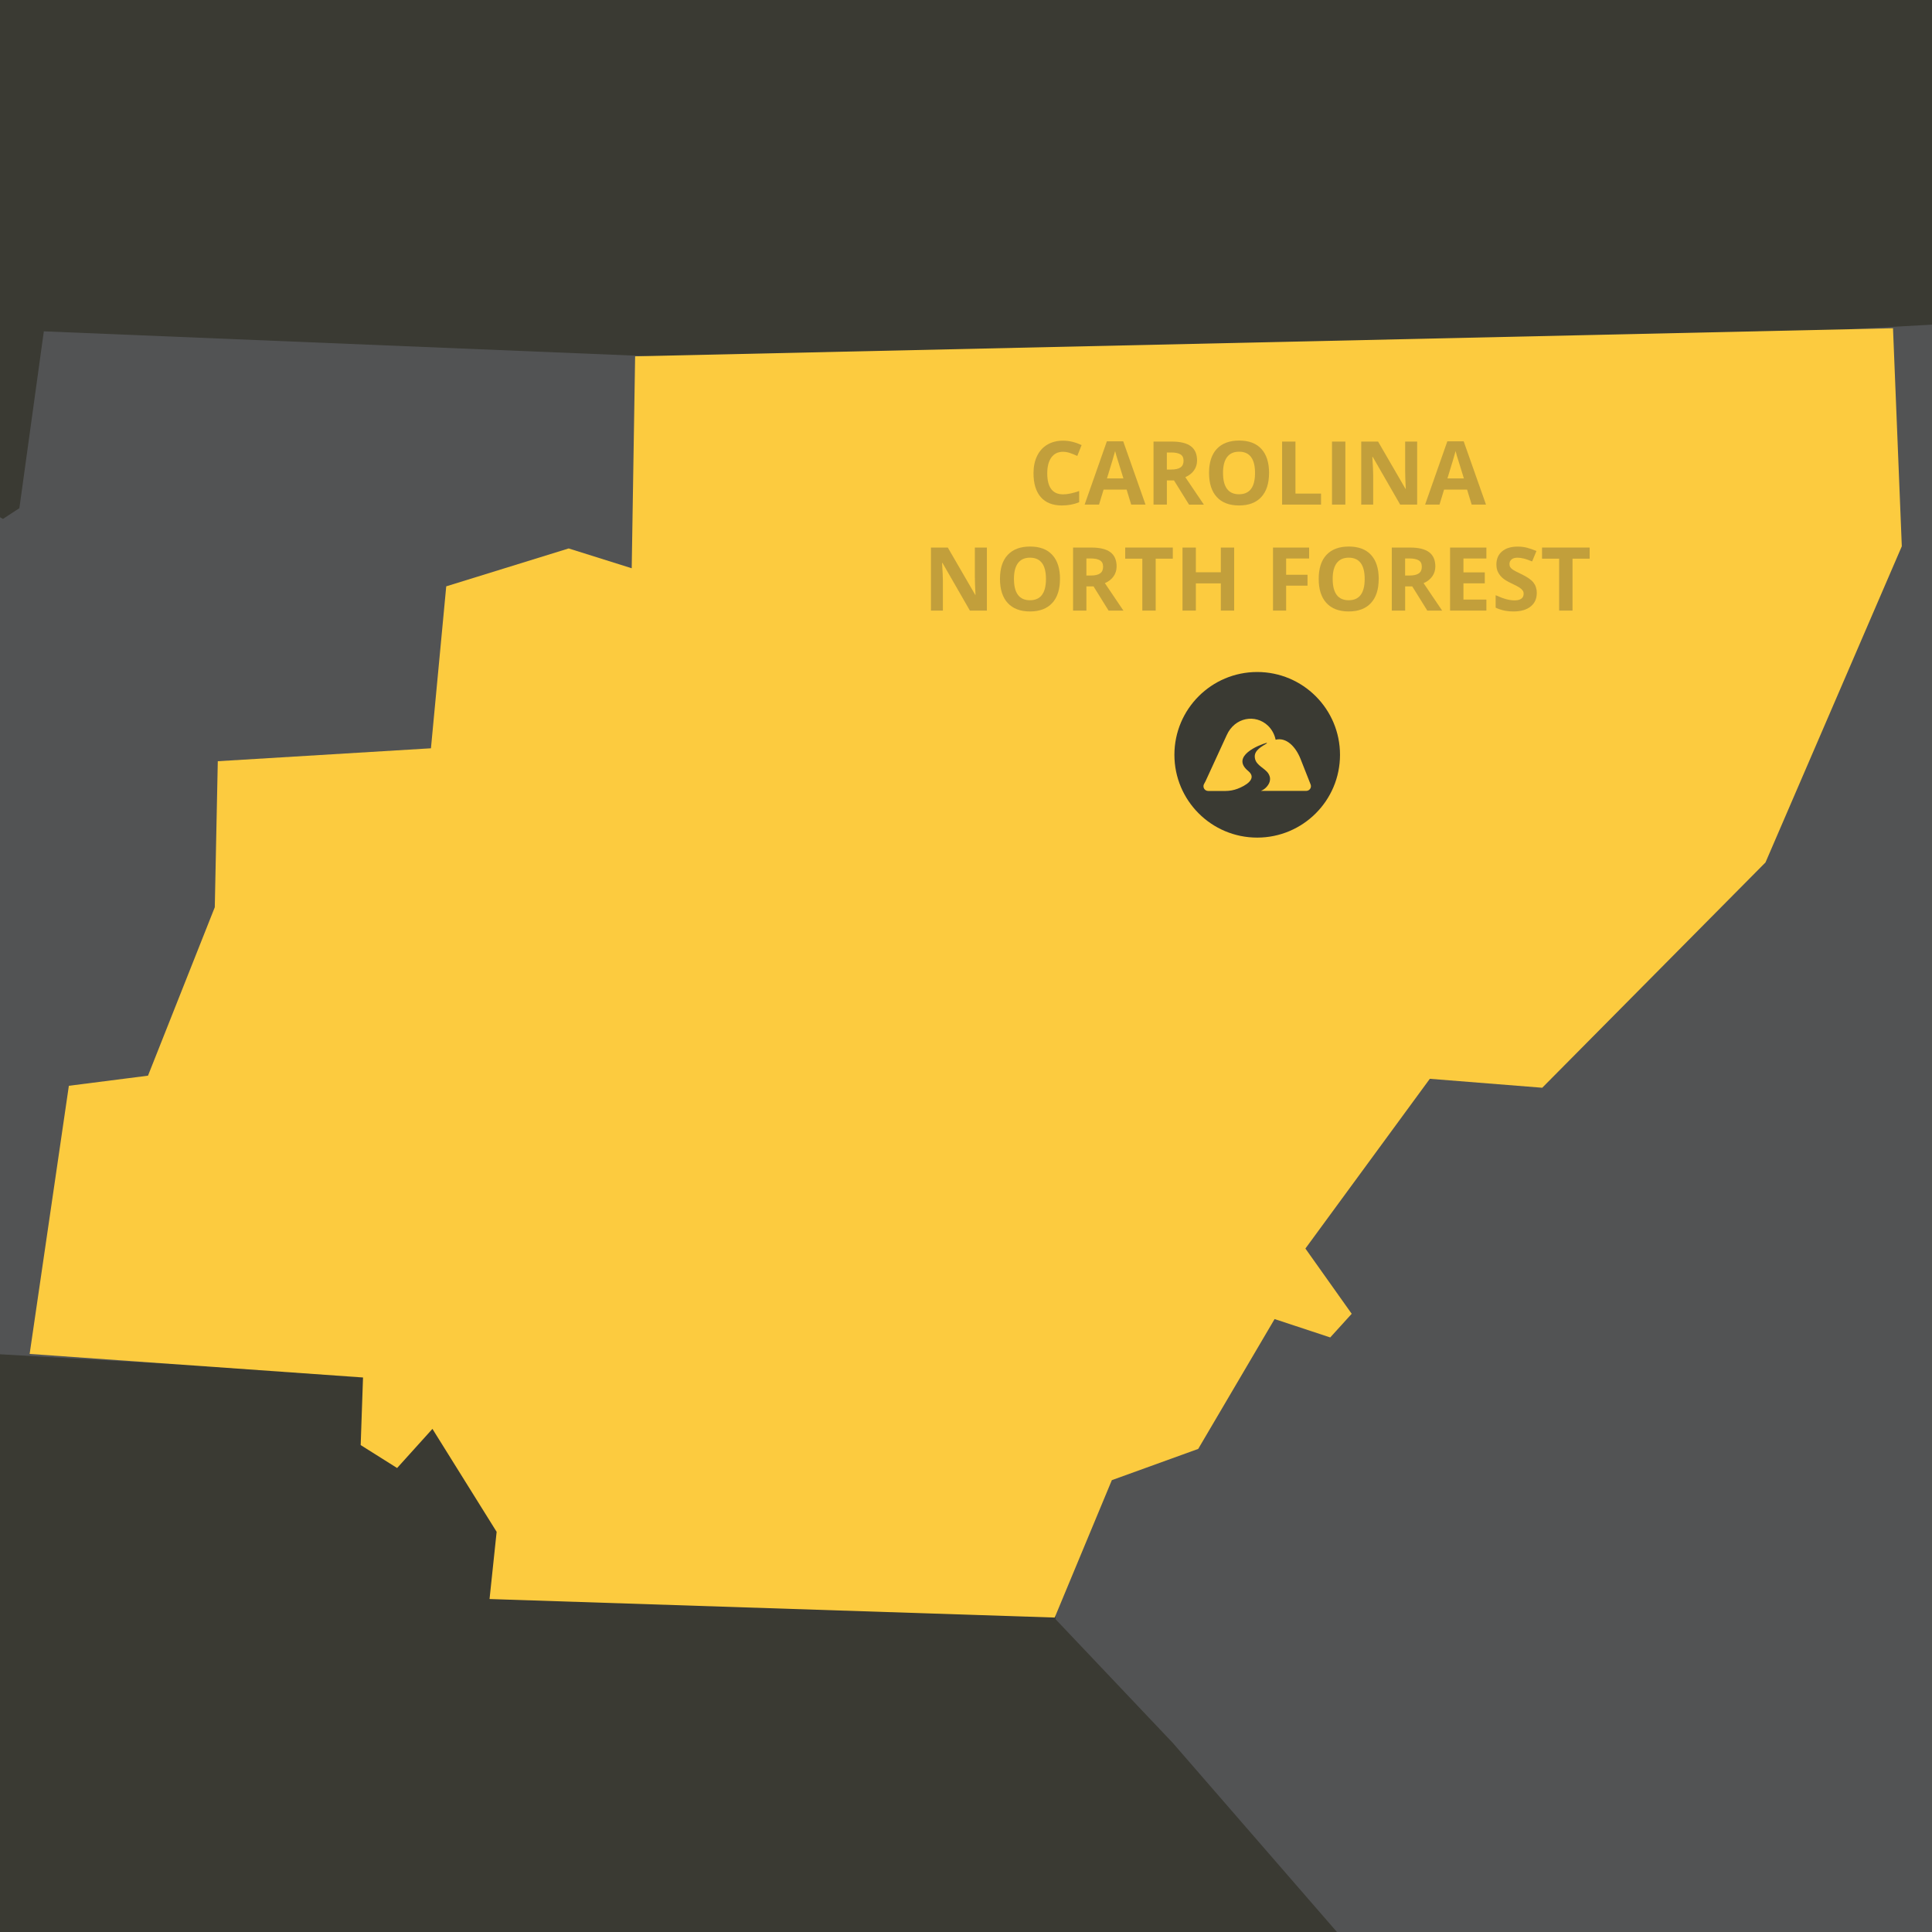 <?xml version="1.0" encoding="UTF-8"?><svg id="a" xmlns="http://www.w3.org/2000/svg" xmlns:xlink="http://www.w3.org/1999/xlink" viewBox="0 0 700 700"><defs><style>.j{fill:none;}.k{fill:#fccb3f;}.l{fill:#525354;}.m{fill:#3f69fc;}.n{fill:#3a3a33;}.o{opacity:.3;}.p{clip-path:url(#e);}.q{clip-path:url(#d);}.r{clip-path:url(#g);}.s{clip-path:url(#f);}.t{clip-path:url(#c);}.u{clip-path:url(#b);}</style><clipPath id="b"><rect class="j" x="0" y="738.24" width="700" height="700"/></clipPath><clipPath id="c"><rect class="j" x="0" width="700" height="700"/></clipPath><clipPath id="d"><rect class="j" x="0" y="-750.21" width="700" height="700"/></clipPath><clipPath id="e"><rect class="j" x="755.53" y="738.24" width="700" height="700"/></clipPath><clipPath id="f"><rect class="j" x="755.53" width="700" height="700"/></clipPath><clipPath id="g"><rect class="j" x="755.53" y="-750.21" width="700" height="700"/></clipPath></defs><g class="u"><polygon class="m" points="1252.36 1812.81 1252.36 535.38 -556.24 535.38 -518.91 1812.5 335.35 1812.81 1252.36 1812.81"/><path class="n" d="M386.45,1812.34c3.11-4.06,6.76-9.52,10.28-17.01,0,0,14.74-24.19,36.65-13.58,0,0,11.63-.16,13.93-17.64,0,0,2.03-15.29,15.55-14.98,0,0,11.9-2.34,10.14-18.26,0,0,7.44-44.17,25.7-85.68,15.01-33.87,42.33-58.37,74.66-66.49,8.79-2.03,17.45-5.31,25.7-9.52l15.42-24.5c7.98-2.97,15.55-4.99,22.32-5.77,0,0,11.23-4.68,33-.78,0,0,23.94,8.74,28.67-19.51,0,0,43.82-110.5,79.93-135.47,0,0,26.78-26.53,78.04-48.54,0,0,36.79-14.98,74.52-15.76,0,0,37.19,14.98,46.53-21.85,0,0,3.65-6.09,9.06-13.42,0,0-2.16-5.46-15.96-11.24,0,0,6.49-15.61-30.7-20.45,0,0-20.56-8.74-8.25-24.82,3.52-16.23,8.12-32.31,13.66-47.76,0,0,9.87-9.99-2.3-15.45,0,0-13.53-7.34-9.2-18.42,0,0-3.92-14.05,18.39-6.71,0,0,45.17,19.82,64.65,4.68,0,0,25.97-20.45,24.35-40.89,0,0-.68-16.86,17.18-20.29,0,0,34.35-7.34,24.08-39.33,0,0-15.28-37.77-19.07-41.83,0,0-7.44-9.68-15.28,5.62,0,0-13.25,12.64-24.21-2.65,0,0-18.12-16.54-31.51-3.9,0,0-2.71,9.52-15.96,10.61,0,0-7.57-8.12-15.82-11.24,0,0-9.2,3.43-14.47,10.77,0,0-26.1,10.46-34.49-2.65,0,0-19.34-28.56,20.42-44.95,0,0,38.01-13.27,65.19-31.99,0,0,22.72-17.79,43.01-7.49,0,0-30.43-29.81-18.67-20.91,0,0,1.35-54.78,4.19-59.31,0,0,40.17-2.81,38.95-7.34l-101.71-237.38s-5.14-5.15-2.57-18.88c0,0,.68-10.77-5.82-16.08,0,0-6.36-7.02-.27-20.13,0,0,.95-3.28,1.89-7.96H-642.96v1277.43H386.45v-.31Z"/></g><g class="t"><polygon class="m" points="1252.36 1074.57 1252.36 -202.86 -556.24 -202.86 -518.91 1074.26 335.35 1074.57 1252.36 1074.57"/><path class="n" d="M386.45,1074.1c3.11-4.06,6.76-9.52,10.28-17.01,0,0,14.74-24.19,36.65-13.58,0,0,11.63-.16,13.93-17.64,0,0,2.03-15.29,15.55-14.98,0,0,11.9-2.34,10.14-18.26,0,0,7.44-44.17,25.7-85.68,15.01-33.87,42.33-58.37,74.66-66.49,8.79-2.03,17.45-5.31,25.7-9.52l15.42-24.5c7.98-2.97,15.55-4.99,22.32-5.77,0,0,11.23-4.68,33-.78,0,0,23.94,8.74,28.67-19.51,0,0,43.82-110.5,79.93-135.47,0,0,26.78-26.53,78.04-48.54,0,0,36.79-14.98,74.52-15.76,0,0,37.19,14.98,46.53-21.85,0,0,3.65-6.09,9.06-13.42,0,0-2.16-5.46-15.96-11.24,0,0,6.49-15.61-30.7-20.45,0,0-20.56-8.74-8.25-24.82,3.52-16.23,8.12-32.31,13.66-47.76,0,0,9.87-9.99-2.3-15.45,0,0-13.53-7.34-9.2-18.42,0,0-3.92-14.05,18.39-6.71,0,0,45.17,19.82,64.65,4.68,0,0,25.97-20.45,24.35-40.89,0,0-.68-16.86,17.18-20.29,0,0,34.35-7.34,24.08-39.33,0,0-15.28-37.77-19.07-41.83,0,0-7.44-9.68-15.28,5.62,0,0-13.25,12.64-24.21-2.65,0,0-18.12-16.54-31.51-3.9,0,0-2.71,9.52-15.96,10.61,0,0-7.57-8.12-15.82-11.24,0,0-9.2,3.43-14.47,10.77,0,0-26.1,10.46-34.49-2.65,0,0-19.34-28.56,20.42-44.95,0,0,38.01-13.27,65.19-31.99,0,0,22.72-17.79,43.01-7.49,0,0-30.43-29.81-18.67-20.91,0,0,1.35-54.78,4.19-59.31,0,0,40.17-2.81,38.95-7.34l-101.71-237.38s-5.14-5.15-2.57-18.88c0,0,.68-10.77-5.82-16.08,0,0-6.36-7.02-.27-20.13,0,0,.95-3.28,1.89-7.96H-642.96v1277.43H386.45v-.31Z"/><polygon class="l" points="7.02 184.13 1.07 188.01 -4.3 184.99 -5.36 180.13 -25.46 191.25 -30.65 204.95 -30.65 204.79 -57.83 246.46 -57.97 246.31 -83.4 232.57 -118.97 254.27 -118.55 254.17 -118.97 254.42 -135.33 279.24 -135.39 279.28 -135.47 279.08 -158.46 255.98 -159.27 255.98 -198.9 285.95 -207.29 286.89 -219.66 326.13 -273.02 345.72 -318.47 384.43 -348.63 382.09 -403.27 408.46 -420.05 457.01 -422.07 459.34 -429.78 464.65 -449.26 461.68 -466.03 474.01 -473.06 531.14 -256.12 540.19 -109.77 482.6 -84.34 485.87 -38.9 488.53 -38.63 488.53 -38.62 488.39 -21.45 489.31 -2.11 490.55 -2.11 490.56 71.74 494.77 78.91 495.24 259.02 337.09 239.59 129.25 15.88 120.05 15.88 120.05 7.02 184.13"/><path class="l" d="M1062.87,367.57l.68-1.25,9.6-11.71,4.6-2.81-1.76-1.66.11-.17,1.78,1.68,5.95,2.81,7.3-1.4,3.92-1.56,7.71-12.8,2.03-18.1v-1.25l-4.33-32.46-1.49-4.21-9.87-22.94-5.41-7.8-7.57-3.9s-1.89-.31-1.89-.16h-3.52l-3.65.62-6.9,3.59-1.62,1.4-9.63,14.97-2.54-14.19-1.89-2.65-7.17-5.31-20.83,1.25-6.76,1.72-10.41,4.68-15.32,8.99-.1-.1-4.46-7.49-1.49-2.03-1.62-1.09-11.23,4.21-2.3,2.65-5.95,3.12-18.12,4.68s-10.82,1.4-10.82,1.25h-1.22l-3.28-2.43.04-.07h-.14l3.37-20.06v.08s46-17.01,46-17.01h.13l39.96-13.82.08.08,25.02-18.73-.11-.19.38-.12,28.67,4.17v.04l4.06,8.43,3.92,6.4,2.16,2.34s6.9,4.84,6.9,4.99h1.08l.27-2.81-2.03-7.96-23.94-61.65-9.33-16.54-7.84-5.93-1.62-1.4-1.49-2.81-2.43-6.09.27-3.12.95-1.72.68-.78,2.84-.94,17.72,4.21,1.35.94,6.9,18.73,14.74,48.69,1.3-.45,11.55,37.75,24.48,47.45,14.61,25.91,1.22-2.81-6.63-16.86-10.28-22.63-7.98-17.48-7.71-14.51-4.33-9.21-4.19-10.46-6.77-18.51,1.09-.37-21.91-83.34-396.31,21.72-287.66,334.05v133.35l42.6,44.95h0s0,0,0,0l2.16,2.5,71.95,82.87.19-.26,80.43,90.78.02-.07.2.23-.08.31,21.1,23.72,5.95-4.06,23.13-10.46h.68l19.34-3.43s18.39-1.09,18.39-.94h7.57l7.84,1.4,14.47,4.06,14.61-11.19v.11l.04-.13.24-.18v-.7l9.6-35.98.54-2.19,5.55-17.32,2.16-5.93,11.16-21.42,8.29-12.83.57-.72-.41.47.37-.47h.03s35.44-40.57,35.44-40.57h0s73.31-56.03,73.31-56.03v-.31s3.25-1.25,3.25-1.25l7.44-3.28,4.33-1.87s5-1.87,5-2.03h.68l1.62-.47,15.42-4.37,16.37-3.75,8.66-1.25,7.98-.47,9.47.47,18.26,7.65,5.82,3.59,10.01-4.84,45.31-66.95,19.07-32.46-49.37,47.45-1.08-31.84-35.03-1.87-7.44-.47-2.71-4.53-.54-1.87v-.04l.14-.12,12.98-21.07,3.79-7.18,8.52-24.19s4.33-12.95,4.19-12.95v-4.06l-1.08-4.68-2.03-4.84-3.38-1.87-19.67-3.24,10.21-13.61v-.47s11.5,4.21,11.5,4.21l14.47,4.84,1.62.31,45.99,3.12,1.22-.62,12.98-12.02,8.25-11.08,1.08-1.72.54-1.72,2.16-8.12.41-2.81-.27-3.12,6.9-13.89Z"/><polygon class="k" points="685.87 118.93 230.12 129.1 228.88 205.89 206.04 198.71 161.68 212.44 156.14 271.12 78.91 275.8 77.82 328.71 53.62 389.74 24.95 393.4 10.74 490.55 131.53 499.09 130.68 523.58 143.88 531.89 156.68 517.71 179.94 555.01 177.37 579.36 382.14 586.07 402.84 536.29 434.13 524.97 461.81 477.92 481.97 484.58 489.75 476.01 472.97 452.37 518.05 390.87 558.78 394.11 639.67 312.48 689.06 197.93 685.87 118.93"/></g><g class="q"><polygon class="m" points="1252.36 324.36 1252.36 -953.08 -556.24 -953.08 -518.91 324.05 335.35 324.36 1252.36 324.36"/><path class="n" d="M386.45,323.89c3.11-4.06,6.76-9.52,10.28-17.01,0,0,14.74-24.19,36.65-13.58,0,0,11.63-.16,13.93-17.64,0,0,2.03-15.29,15.55-14.98,0,0,11.9-2.34,10.14-18.26,0,0,7.44-44.17,25.7-85.68,15.01-33.87,42.33-58.37,74.66-66.49,8.79-2.03,17.45-5.31,25.7-9.52l15.42-24.5c7.98-2.97,15.55-4.99,22.32-5.77,0,0,11.23-4.68,33-.78,0,0,23.94,8.74,28.67-19.51,0,0,43.82-110.5,79.93-135.47,0,0,26.78-26.53,78.04-48.54,0,0,36.79-14.98,74.52-15.76,0,0,37.19,14.98,46.53-21.85,0,0,3.65-6.09,9.06-13.42,0,0-2.16-5.46-15.96-11.24,0,0,6.49-15.61-30.7-20.45,0,0-20.56-8.74-8.25-24.82,3.52-16.23,8.12-32.31,13.66-47.76,0,0,9.87-9.99-2.3-15.45,0,0-13.53-7.34-9.2-18.42,0,0-3.92-14.05,18.39-6.71,0,0,45.17,19.82,64.65,4.68,0,0,25.97-20.45,24.35-40.89,0,0-.68-16.86,17.18-20.29,0,0,34.35-7.34,24.08-39.33,0,0-15.28-37.77-19.07-41.83,0,0-7.44-9.68-15.28,5.62,0,0-13.25,12.64-24.21-2.65,0,0-18.12-16.54-31.51-3.9,0,0-2.71,9.52-15.96,10.61,0,0-7.57-8.12-15.82-11.24,0,0-9.2,3.43-14.47,10.77,0,0-26.1,10.46-34.49-2.65,0,0-19.34-28.56,20.42-44.95,0,0,38.01-13.27,65.19-31.99,0,0,22.72-17.79,43.01-7.49,0,0-30.43-29.81-18.67-20.91,0,0,1.35-54.78,4.19-59.31,0,0,40.17-2.81,38.95-7.34l-101.71-237.38s-5.14-5.15-2.57-18.88c0,0,.68-10.77-5.82-16.08,0,0-6.36-7.02-.27-20.13,0,0,.95-3.28,1.89-7.96H-642.96V324.2H386.45v-.31Z"/><path class="l" d="M1062.87-382.64l.68-1.25,9.6-11.71,4.6-2.81-1.76-1.66.11-.17,1.78,1.68,5.95,2.81,7.3-1.4,3.92-1.56,7.71-12.8,2.03-18.1v-1.25l-4.33-32.46-1.49-4.21-9.87-22.94-5.41-7.8-7.57-3.9s-1.89-.31-1.89-.16h-3.52l-3.65.62-6.9,3.59-1.62,1.4-9.63,14.97-2.54-14.19-1.89-2.65-7.17-5.31-20.83,1.25-6.76,1.72-10.41,4.68-15.32,8.99-.1-.1-4.46-7.49-1.49-2.03-1.62-1.09-11.23,4.21-2.3,2.65-5.95,3.12-18.12,4.68s-10.82,1.4-10.82,1.25h-1.22l-3.28-2.43.04-.07h-.14l3.37-20.06v.08s46-17.01,46-17.01h.13l39.96-13.82.08.08,25.02-18.73-.11-.19.38-.12,28.67,4.17v.04l4.06,8.43,3.92,6.4,2.16,2.34s6.9,4.84,6.9,4.99h1.08l.27-2.81-2.03-7.96-23.94-61.65-9.33-16.54-7.84-5.93-1.62-1.4-1.49-2.81-2.43-6.09.27-3.12.95-1.72.68-.78,2.84-.94,17.72,4.21,1.35.94,6.9,18.73,14.74,48.69,1.3-.45,11.55,37.75,24.48,47.45,14.61,25.91,1.22-2.81-6.63-16.86-10.28-22.63-7.98-17.48-7.71-14.51-4.33-9.21-4.19-10.46-6.77-18.51,1.09-.37-21.91-83.34-396.31,21.72-287.66,334.05v133.35l42.6,44.95h0s0,0,0,0l2.16,2.5,71.95,82.87.19-.26,80.43,90.78.02-.07.2.23-.08.31,21.1,23.72,5.95-4.06,23.13-10.46h.68l19.34-3.43s18.39-1.09,18.39-.94h7.57l7.84,1.4,14.47,4.06,14.61-11.19v.11l.04-.13.24-.18v-.7l9.6-35.98.54-2.19,5.55-17.32,2.16-5.93,11.16-21.42,8.29-12.83.57-.72-.41.47.37-.47h.03s35.44-40.57,35.44-40.57h0s73.31-56.03,73.31-56.03v-.31s3.25-1.25,3.25-1.25l7.44-3.28,4.33-1.87s5-1.87,5-2.03h.68l1.62-.47,15.42-4.37,16.37-3.75,8.66-1.25,7.98-.47,9.47.47,18.26,7.65,5.82,3.59,10.01-4.84,45.31-66.95,19.07-32.46-49.37,47.45-1.08-31.84-35.03-1.87-7.44-.47-2.71-4.53-.54-1.87v-.04l.14-.12,12.98-21.07,3.79-7.18,8.52-24.19s4.33-12.95,4.19-12.95v-4.06l-1.08-4.68-2.03-4.84-3.38-1.87-19.67-3.24,10.21-13.61v-.47s11.5,4.21,11.5,4.21l14.47,4.84,1.62.31,45.99,3.12,1.22-.62,12.98-12.02,8.25-11.08,1.08-1.72.54-1.72,2.16-8.12.41-2.81-.27-3.12,6.9-13.89Z"/></g><g class="p"><polygon class="m" points="2899.87 2201.07 2899.87 293.22 198.71 293.22 254.46 2200.61 1530.3 2201.07 2899.87 2201.07"/><path class="n" d="M1606.63,2200.37c4.65-6.06,10.1-14.22,15.35-25.41,0,0,22.02-36.13,54.74-20.28,0,0,17.37-.23,20.81-26.34,0,0,3.03-22.84,23.23-22.38,0,0,17.78-3.5,15.15-27.27,0,0,11.11-65.96,38.38-127.97,22.42-50.58,63.23-87.18,111.5-99.3,13.13-3.03,26.06-7.93,38.38-14.22l23.03-36.6c11.92-4.43,23.23-7.46,33.33-8.62,0,0,16.77-6.99,49.29-1.17,0,0,35.75,13.05,42.82-29.14,0,0,65.45-165.03,119.38-202.32,0,0,40-39.63,116.55-72.49,0,0,54.94-22.38,111.3-23.54,0,0,55.55,22.38,69.49-32.63,0,0,5.45-9.09,13.53-20.05,0,0-3.23-8.16-23.84-16.78,0,0,9.7-23.31-45.85-30.54,0,0-30.7-13.05-12.32-37.06,5.25-24.24,12.12-48.25,20.4-71.33,0,0,14.75-14.92-3.43-23.08,0,0-20.2-10.96-13.74-27.5,0,0-5.86-20.98,27.47-10.02,0,0,67.47,29.6,96.56,6.99,0,0,38.78-30.54,36.36-61.07,0,0-1.01-25.17,25.65-30.3,0,0,51.31-10.96,35.96-58.74,0,0-22.83-56.41-28.48-62.47,0,0-11.11-14.45-22.83,8.39,0,0-19.8,18.88-36.16-3.96,0,0-27.07-24.71-47.07-5.83,0,0-4.04,14.22-23.84,15.85,0,0-11.31-12.12-23.63-16.78,0,0-13.74,5.13-21.61,16.08,0,0-38.99,15.62-51.51-3.96,0,0-28.89-42.66,30.5-67.13,0,0,56.76-19.81,97.36-47.78,0,0,33.94-26.57,64.24-11.19,0,0-45.45-44.52-27.88-31.23,0,0,2.02-81.82,6.26-88.57,0,0,59.99-4.2,58.18-10.96l-151.9-354.53s-7.68-7.69-3.84-28.2c0,0,1.01-16.08-8.69-24.01,0,0-9.49-10.49-.4-30.07,0,0,1.41-4.89,2.83-11.89H69.2v1907.85h1537.43v-.47Z"/></g><g class="s"><polygon class="m" points="2899.87 1462.83 2899.87 -445.02 198.71 -445.02 254.46 1462.36 1530.3 1462.83 2899.87 1462.83"/><path class="n" d="M1606.63,1462.13c4.65-6.06,10.1-14.22,15.35-25.41,0,0,22.02-36.13,54.74-20.28,0,0,17.37-.23,20.81-26.34,0,0,3.03-22.84,23.23-22.38,0,0,17.78-3.5,15.15-27.27,0,0,11.11-65.96,38.38-127.97,22.42-50.58,63.23-87.18,111.5-99.3,13.13-3.03,26.06-7.93,38.38-14.22l23.03-36.6c11.92-4.43,23.23-7.46,33.33-8.62,0,0,16.77-6.99,49.29-1.17,0,0,35.75,13.05,42.82-29.14,0,0,65.45-165.03,119.38-202.32,0,0,40-39.63,116.55-72.49,0,0,54.94-22.38,111.3-23.54,0,0,55.55,22.38,69.49-32.63,0,0,5.45-9.09,13.53-20.05,0,0-3.23-8.16-23.84-16.78,0,0,9.7-23.31-45.85-30.54,0,0-30.7-13.05-12.32-37.06,5.25-24.24,12.12-48.25,20.4-71.33,0,0,14.75-14.92-3.43-23.08,0,0-20.2-10.96-13.74-27.5,0,0-5.86-20.98,27.47-10.02,0,0,67.47,29.6,96.56,6.99,0,0,38.78-30.54,36.36-61.07,0,0-1.01-25.17,25.65-30.3,0,0,51.31-10.96,35.96-58.74,0,0-22.83-56.41-28.48-62.47,0,0-11.11-14.45-22.83,8.39,0,0-19.8,18.88-36.16-3.96,0,0-27.07-24.71-47.07-5.83,0,0-4.04,14.22-23.84,15.85,0,0-11.31-12.12-23.63-16.78,0,0-13.74,5.13-21.61,16.08,0,0-38.99,15.62-51.51-3.96,0,0-28.89-42.66,30.5-67.13,0,0,56.76-19.81,97.36-47.78,0,0,33.94-26.57,64.24-11.19,0,0-45.45-44.52-27.88-31.23,0,0,2.02-81.82,6.26-88.57,0,0,59.99-4.2,58.18-10.96l-151.9-354.53s-7.68-7.69-3.84-28.2c0,0,1.01-16.08-8.69-24.01,0,0-9.49-10.49-.4-30.07,0,0,1.41-4.89,2.83-11.89H69.2v1907.85h1537.43v-.47Z"/><polyline class="k" points="1026.31 590.6 1147.31 597.59 1416.31 361.4 1387.28 50.99 1053.17 37.24 1053.17 37.24 1039.94 132.96 1031.06 138.74 1023.03 134.23 1021.46 126.98 991.43 143.59 983.69 164.04 983.69 163.81 943.08 226.05 942.88 225.81 904.91 205.3 851.78 237.7 852.4 237.55 851.78 237.93 827.34 275 827.25 275.06 827.13 274.76 792.79 240.27 791.58 240.27 732.4 285.02 719.87 286.42 701.4 345.03 621.7 374.29 553.83 432.1 508.78 428.6 427.17 468 402.11 540.5 399.09 543.98 387.58 551.91 358.49 547.48 333.44 565.89 322.94 651.21 646.94 664.73 865.52 578.71"/></g><g class="r"><polygon class="m" points="2899.87 712.62 2899.87 -1195.24 198.71 -1195.24 254.46 712.15 1530.3 712.62 2899.87 712.62"/><path class="n" d="M1606.63,711.92c4.65-6.06,10.1-14.22,15.35-25.41,0,0,22.02-36.13,54.74-20.28,0,0,17.37-.23,20.81-26.34,0,0,3.03-22.84,23.23-22.38,0,0,17.78-3.5,15.15-27.27,0,0,11.11-65.96,38.38-127.97,22.42-50.58,63.23-87.18,111.5-99.3,13.13-3.03,26.06-7.93,38.38-14.22l23.03-36.6c11.92-4.43,23.23-7.46,33.33-8.62,0,0,16.77-6.99,49.29-1.17,0,0,35.75,13.05,42.82-29.14,0,0,65.45-165.03,119.38-202.32,0,0,40-39.63,116.55-72.49,0,0,54.94-22.38,111.3-23.54,0,0,55.55,22.38,69.49-32.63,0,0,5.45-9.09,13.53-20.05,0,0-3.23-8.16-23.84-16.78,0,0,9.7-23.31-45.85-30.54,0,0-30.7-13.05-12.32-37.06,5.25-24.24,12.12-48.25,20.4-71.33,0,0,14.75-14.92-3.43-23.08,0,0-20.2-10.96-13.74-27.5,0,0-5.86-20.98,27.47-10.02,0,0,67.47,29.6,96.56,6.99,0,0,38.78-30.54,36.36-61.07,0,0-1.01-25.17,25.65-30.3,0,0,51.31-10.96,35.96-58.74,0,0-22.83-56.41-28.48-62.47,0,0-11.11-14.45-22.83,8.39,0,0-19.8,18.88-36.16-3.96,0,0-27.07-24.71-47.07-5.83,0,0-4.04,14.22-23.84,15.85,0,0-11.31-12.12-23.63-16.78,0,0-13.74,5.13-21.61,16.08,0,0-38.99,15.62-51.51-3.96,0,0-28.89-42.66,30.5-67.13,0,0,56.76-19.81,97.36-47.78,0,0,33.94-26.57,64.24-11.19,0,0-45.45-44.52-27.88-31.23,0,0,2.02-81.82,6.26-88.57,0,0,59.99-4.2,58.18-10.96l-151.9-354.53s-7.68-7.69-3.84-28.2c0,0,1.01-16.08-8.69-24.01,0,0-9.49-10.49-.4-30.07,0,0,1.41-4.89,2.83-11.89H69.2V712.38h1537.43v-.47Z"/></g><g id="h"><circle class="n" cx="455.51" cy="273.48" r="30"/><path class="k" d="M456.9,286.55h16.37c.94,0,1.71-.76,1.71-1.7,0-.22-.04-.43-.12-.63l-3.65-9.25c-1.75-4.42-5.13-7.93-9.03-6.96l-.06-.27c-.42-1.84-1.37-3.52-2.73-4.83-4.53-4.28-12.02-3.06-14.94,3.47l-7.65,16.64-.56,1.05c-.44.83-.13,1.87.71,2.31.24.13.52.2.8.2h6.27c1.48,0,2.95-.27,4.34-.79,2.78-1.04,7.36-3.61,3.89-6.45-6.48-5.31,3.89-9.45,6.62-10.19.06-.02.13.02.14.08.02.06-.01.11-.06.13-1.71,1.05-4.4,2.42-4.33,4.77.07,2.73,2.68,3.7,4.32,5.38.64.62,1.07,1.44,1.21,2.32.09.93-.17,1.85-.71,2.61-.62.94-1.51,1.67-2.55,2.1h0Z"/></g><g class="o"><rect class="j" x="330.56" y="158.51" width="249.9" height="114.98"/><path class="n" d="M385.17,163.69c-1.82,0-3.23.68-4.23,2.05s-1.5,3.28-1.5,5.73c0,5.09,1.91,7.64,5.73,7.64,1.6,0,3.55-.4,5.83-1.2v4.06c-1.88.78-3.97,1.17-6.28,1.17-3.32,0-5.87-1.01-7.62-3.02-1.76-2.02-2.64-4.91-2.64-8.68,0-2.38.43-4.46,1.3-6.24.86-1.79,2.11-3.16,3.73-4.11,1.62-.95,3.52-1.43,5.7-1.43s4.45.54,6.69,1.61l-1.56,3.94c-.85-.41-1.71-.76-2.58-1.06-.87-.3-1.71-.45-2.55-.45Z"/><path class="n" d="M409.85,182.83l-1.66-5.44h-8.33l-1.66,5.44h-5.22l8.06-22.94h5.92l8.09,22.94h-5.22ZM407.03,173.33c-1.53-4.93-2.39-7.71-2.59-8.36-.19-.65-.33-1.16-.41-1.53-.34,1.33-1.33,4.63-2.95,9.89h5.95Z"/><path class="n" d="M422.78,174.06v8.77h-4.84v-22.84h6.66c3.1,0,5.4.57,6.89,1.7,1.49,1.13,2.23,2.85,2.23,5.15,0,1.34-.37,2.54-1.11,3.59-.74,1.05-1.79,1.87-3.14,2.46,3.44,5.14,5.68,8.45,6.72,9.95h-5.38l-5.45-8.77h-2.58ZM422.78,170.12h1.56c1.53,0,2.66-.25,3.39-.77.73-.51,1.09-1.31,1.09-2.41s-.37-1.85-1.12-2.31c-.75-.46-1.9-.69-3.46-.69h-1.47v6.17Z"/><path class="n" d="M459.8,171.37c0,3.78-.94,6.69-2.81,8.72s-4.56,3.05-8.06,3.05-6.19-1.02-8.06-3.05-2.81-4.95-2.81-8.75.94-6.71,2.82-8.71c1.88-2,4.58-3.01,8.09-3.01s6.2,1.01,8.05,3.03,2.79,4.93,2.79,8.72ZM443.13,171.37c0,2.55.48,4.47,1.45,5.77s2.42,1.94,4.34,1.94c3.86,0,5.8-2.57,5.8-7.7s-1.92-7.72-5.77-7.72c-1.93,0-3.38.65-4.36,1.95-.98,1.3-1.47,3.22-1.47,5.77Z"/><path class="n" d="M464.53,182.83v-22.84h4.84v18.84h9.27v4h-14.11Z"/><path class="n" d="M482.61,182.83v-22.84h4.84v22.84h-4.84Z"/><path class="n" d="M513.47,182.83h-6.16l-9.94-17.28h-.14c.2,3.05.3,5.23.3,6.53v10.75h-4.33v-22.84h6.11l9.92,17.11h.11c-.16-2.97-.23-5.07-.23-6.3v-10.81h4.36v22.84Z"/><path class="n" d="M533.21,182.83l-1.66-5.44h-8.33l-1.66,5.44h-5.22l8.06-22.94h5.92l8.09,22.94h-5.22ZM530.39,173.33c-1.53-4.93-2.39-7.71-2.59-8.36-.19-.65-.33-1.16-.41-1.53-.34,1.33-1.33,4.63-2.95,9.89h5.95Z"/><path class="n" d="M357.57,221.23h-6.16l-9.94-17.28h-.14c.2,3.05.3,5.23.3,6.53v10.75h-4.33v-22.84h6.11l9.92,17.11h.11c-.16-2.97-.23-5.07-.23-6.3v-10.81h4.36v22.84Z"/><path class="n" d="M384.05,209.77c0,3.78-.94,6.69-2.81,8.72s-4.56,3.05-8.06,3.05-6.19-1.02-8.06-3.05-2.81-4.95-2.81-8.75.94-6.71,2.82-8.71c1.88-2,4.58-3.01,8.09-3.01s6.2,1.01,8.05,3.03c1.86,2.02,2.79,4.93,2.79,8.72ZM367.38,209.77c0,2.55.48,4.47,1.45,5.77.97,1.29,2.42,1.94,4.34,1.94,3.86,0,5.8-2.57,5.8-7.7s-1.92-7.72-5.77-7.72c-1.93,0-3.38.65-4.36,1.95-.98,1.3-1.47,3.22-1.47,5.77Z"/><path class="n" d="M393.63,212.46v8.77h-4.84v-22.84h6.66c3.1,0,5.4.57,6.89,1.7,1.49,1.13,2.23,2.85,2.23,5.15,0,1.34-.37,2.54-1.11,3.59-.74,1.05-1.79,1.87-3.14,2.46,3.44,5.14,5.68,8.45,6.72,9.95h-5.38l-5.45-8.77h-2.58ZM393.63,208.52h1.56c1.53,0,2.66-.25,3.39-.77.73-.51,1.09-1.31,1.09-2.41s-.37-1.85-1.12-2.31c-.75-.46-1.9-.69-3.46-.69h-1.47v6.17Z"/><path class="n" d="M418.72,221.23h-4.84v-18.81h-6.2v-4.03h17.25v4.03h-6.2v18.81Z"/><path class="n" d="M447.16,221.23h-4.83v-9.86h-9.05v9.86h-4.84v-22.84h4.84v8.95h9.05v-8.95h4.83v22.84Z"/><path class="n" d="M466,221.23h-4.77v-22.84h13.09v3.97h-8.33v5.89h7.75v3.95h-7.75v9.03Z"/><path class="n" d="M499.53,209.77c0,3.78-.94,6.69-2.81,8.72s-4.56,3.05-8.06,3.05-6.19-1.02-8.06-3.05-2.81-4.95-2.81-8.75.94-6.71,2.82-8.71c1.88-2,4.58-3.01,8.09-3.01s6.2,1.01,8.05,3.03c1.86,2.02,2.79,4.93,2.79,8.72ZM482.86,209.77c0,2.55.48,4.47,1.45,5.77.97,1.29,2.42,1.94,4.34,1.94,3.86,0,5.8-2.57,5.8-7.7s-1.92-7.72-5.77-7.72c-1.93,0-3.38.65-4.36,1.95-.98,1.3-1.47,3.22-1.47,5.77Z"/><path class="n" d="M509.11,212.46v8.77h-4.84v-22.84h6.66c3.1,0,5.4.57,6.89,1.7,1.49,1.13,2.23,2.85,2.23,5.15,0,1.34-.37,2.54-1.11,3.59-.74,1.05-1.79,1.87-3.14,2.46,3.44,5.14,5.68,8.45,6.72,9.95h-5.38l-5.45-8.77h-2.58ZM509.11,208.52h1.56c1.53,0,2.66-.25,3.39-.77.73-.51,1.09-1.31,1.09-2.41s-.37-1.85-1.12-2.31c-.75-.46-1.9-.69-3.46-.69h-1.47v6.17Z"/><path class="n" d="M538.55,221.23h-13.16v-22.84h13.16v3.97h-8.31v5.02h7.73v3.97h-7.73v5.89h8.31v4Z"/><path class="n" d="M556.8,214.88c0,2.06-.74,3.69-2.23,4.88s-3.55,1.78-6.2,1.78c-2.44,0-4.59-.46-6.47-1.38v-4.5c1.54.69,2.85,1.17,3.91,1.45,1.07.28,2.04.42,2.93.42,1.06,0,1.88-.2,2.45-.61.57-.41.85-1.01.85-1.81,0-.45-.12-.85-.38-1.2-.25-.35-.62-.68-1.1-1.01-.48-.32-1.47-.84-2.96-1.55-1.4-.66-2.44-1.29-3.14-1.89-.7-.6-1.26-1.31-1.67-2.11-.42-.8-.62-1.74-.62-2.81,0-2.02.68-3.61,2.05-4.77,1.37-1.16,3.26-1.73,5.68-1.73,1.19,0,2.32.14,3.4.42s2.21.68,3.38,1.19l-1.56,3.77c-1.22-.5-2.23-.85-3.02-1.05-.8-.2-1.58-.3-2.35-.3-.92,0-1.62.21-2.11.64-.49.43-.73.98-.73,1.67,0,.43.1.8.3,1.12.2.32.51.62.95.92.43.3,1.46.83,3.07,1.6,2.13,1.02,3.6,2.04,4.39,3.07.79,1.03,1.19,2.29,1.19,3.77Z"/><path class="n" d="M569.75,221.23h-4.84v-18.81h-6.2v-4.03h17.25v4.03h-6.2v18.81Z"/></g></svg>